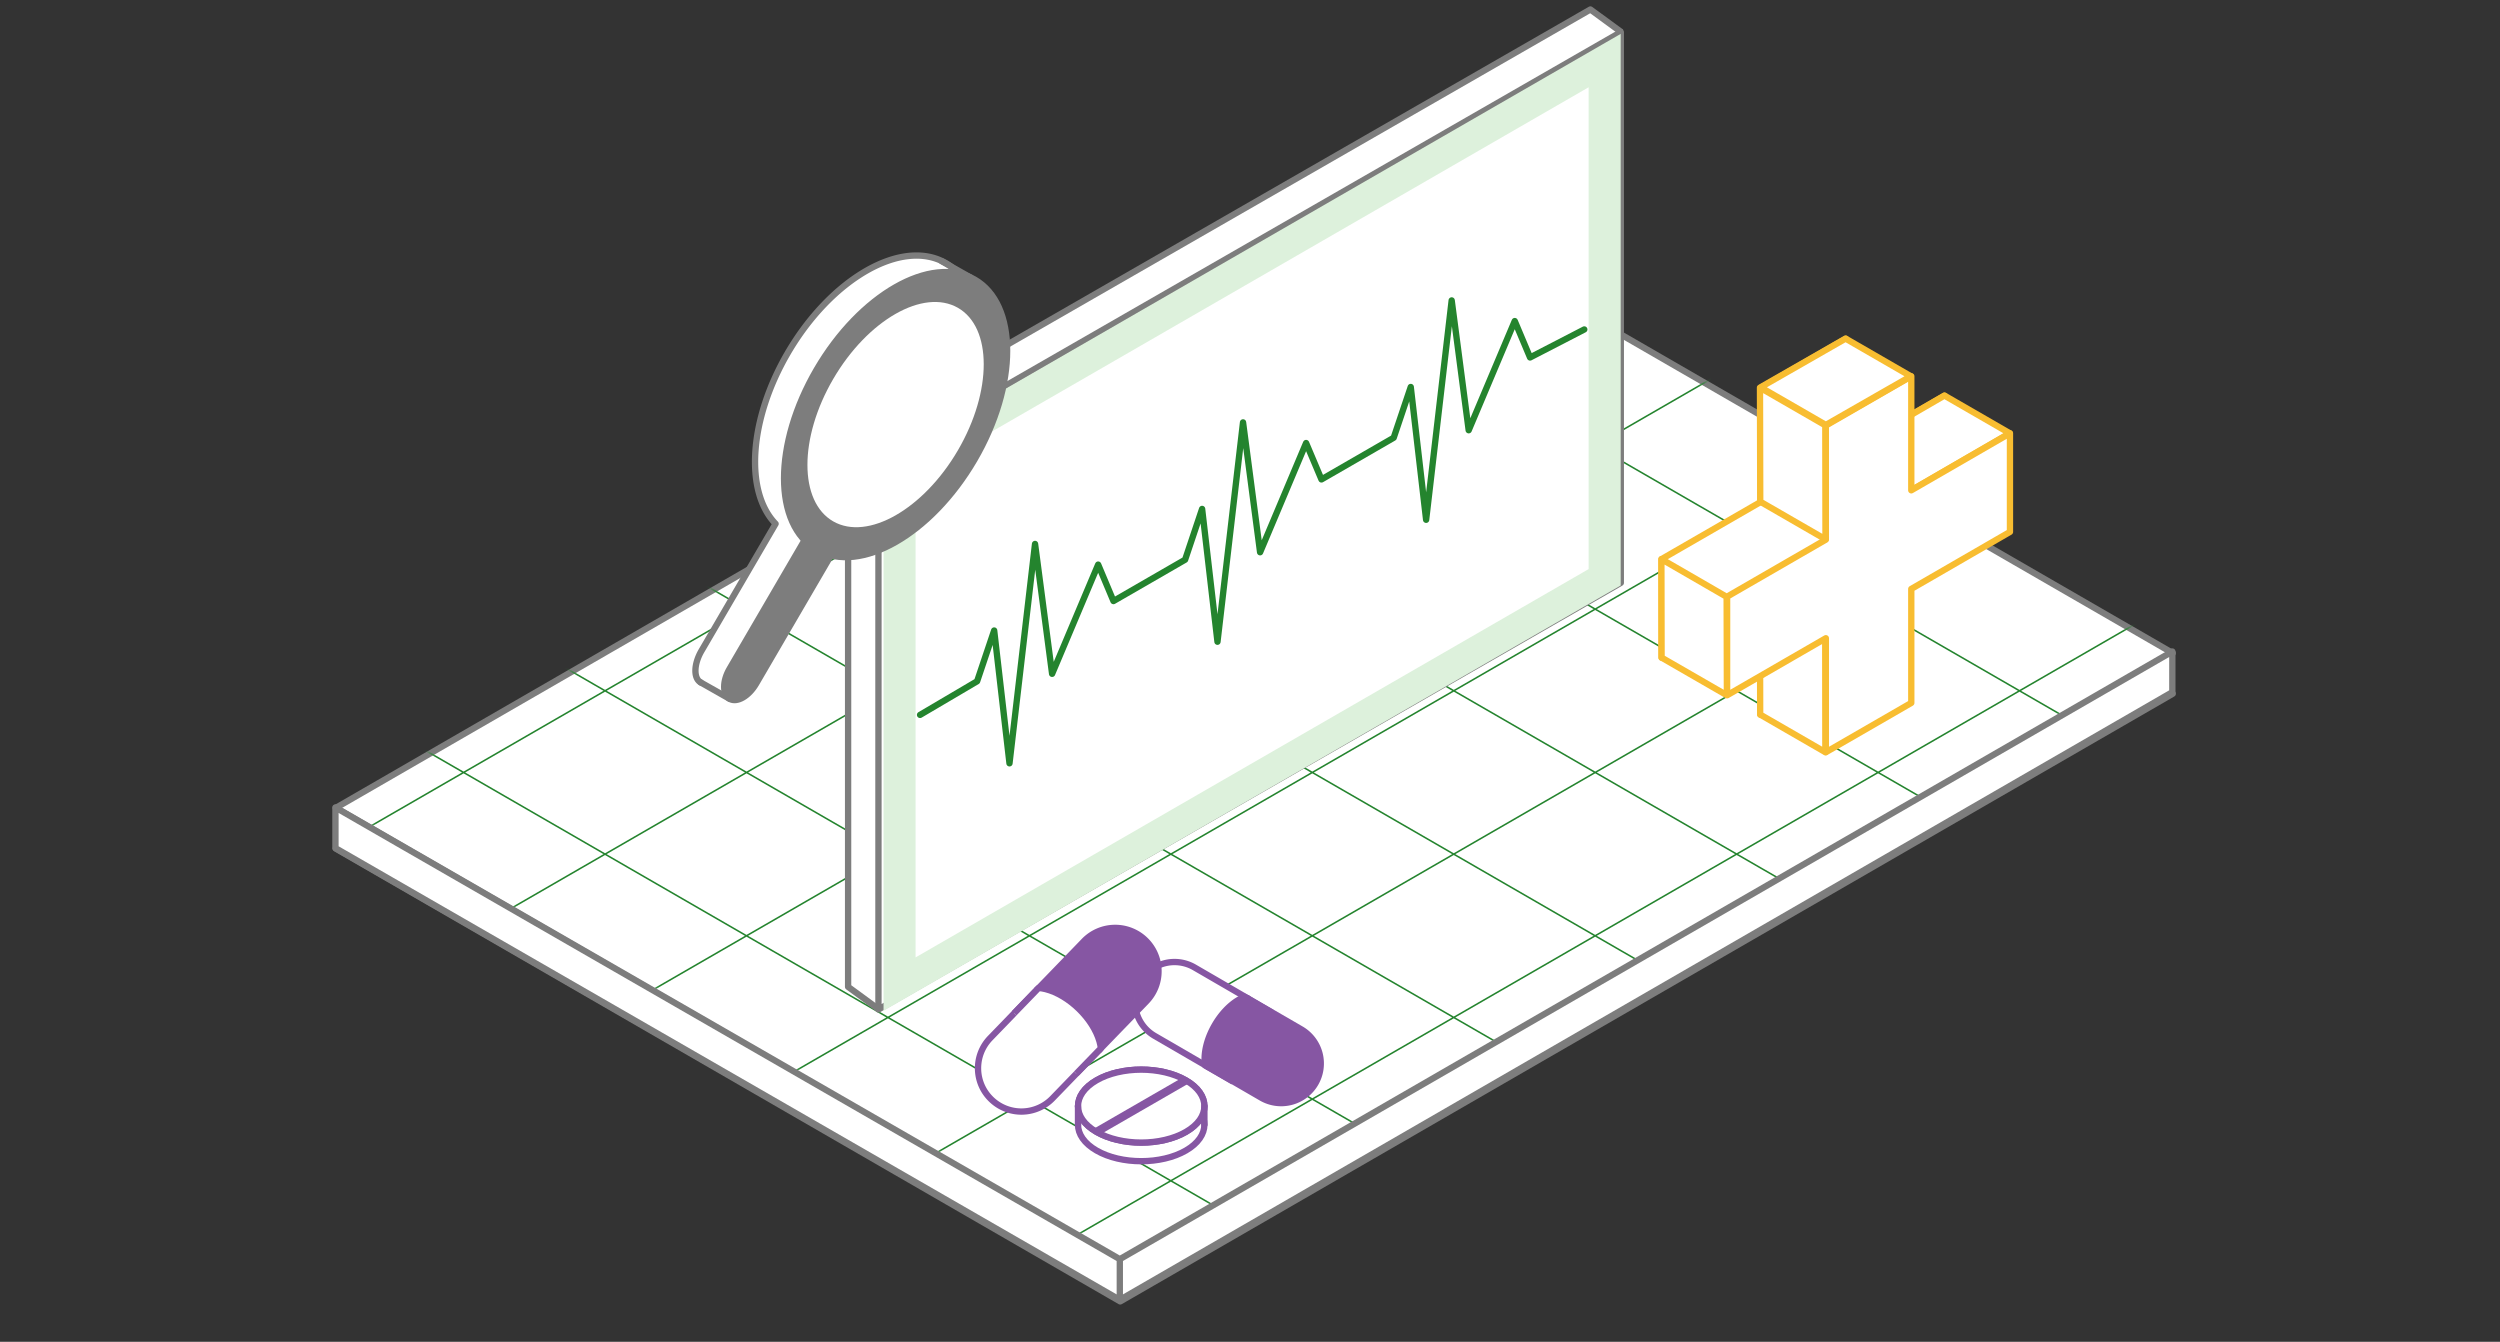 <svg width="395" height="212" fill="none" xmlns="http://www.w3.org/2000/svg"><rect width="100%" height="100%" fill="#333333" stroke="none"/><path d="m343.291 109.61-166.3 96.01-123.94-71.55 166.3-96.01 123.94 71.55Z" fill="#fff" stroke="#7D7D7D" stroke-linejoin="round"/><path d="m343.291 103.19-166.3 96.01-123.94-71.55 166.3-96.02 123.94 71.56Z" fill="#fff" stroke="#7D7D7D" stroke-linejoin="round"/><mask id="a" style="mask-type:alpha" maskUnits="userSpaceOnUse" x="53" y="31" width="291" height="169"><path d="m343.291 103.19-166.3 96.01-123.94-71.55 166.3-96.02 123.94 71.56Z" fill="#fff"/></mask><g mask="url(#a)" stroke="#24842E" stroke-linejoin="round"><path d="m133.52 56.36 5.58 4.11" stroke-width="2"/><path d="m49.309 108.23 202.74 117.05M71.66 95.32l202.73 117.05M94.012 82.42l202.73 117.05M116.359 69.52l202.73 117.05M138.711 56.61l202.73 117.05M161.969 44.24l202.74 117.05M183.398 30.81l202.74 117.05M156.172 203.2l191.16-110.36M134.121 190.13l191.15-110.36M113.762 176.08l191.16-110.37M91.7 163.01 282.858 52.64M69.121 150.24l191.16-110.36M47.059 137.17 238.219 26.8" stroke-width=".25"/></g><path d="M53 127.58V134l123.93 71.38v-6.43L53 127.58ZM176.93 198.95v6.43l166.3-96.02v-6.42l-166.3 96.01Z" fill="#fff" stroke="#7D7D7D" stroke-linejoin="round"/><path d="M138.881 159.5 134 155.921v-87.01L251.283 1.5l.131.096 4.759 3.483" fill="#fff"/><path d="M138.881 159.5 134 155.921v-87.01L251.283 1.5l.131.096 4.759 3.483" stroke="#7D7D7D" stroke-linejoin="round"/><path d="m134 69.5 5.5 4" stroke="#7D7D7D"/><path d="M256.087 92.09 138.795 159.5V72.49L256.087 5.078v87.01Z" fill="#fff" stroke="#7D7D7D" stroke-linejoin="round"/><path d="M255.568 92.22 140.1 158.846V72.838L255.568 6.22v86Z" fill="#DDF1DC" stroke="#DDF1DC" stroke-miterlimit="10"/><path d="m251.502 90.206-107.34 61.928V74.852l107.34-61.928v77.281Z" fill="#fff" stroke="#DDF1DC" stroke-miterlimit="10"/><path d="m145.369 112.952 9.014-5.311 2.695-8.02 2.42 20.981 4.039-34.657 2.695 20.517 7.277-17.255 2.419 5.757 11.316-6.531M187.246 88.433l2.687-8.021 2.428 20.981 4.039-34.656 2.695 20.517 7.268-17.255 2.429 5.748 11.306-6.523M220.203 69.164l2.695-8.02 2.429 20.98 4.039-34.656 2.686 20.508 7.277-17.246 2.42 5.749 8.567-4.425" stroke="#24842E" stroke-linecap="round" stroke-linejoin="round"/><path d="M173.25 181.781c3.898 2.252 10.222 2.252 14.12 0 3.897-2.252 3.897-5.9 0-8.152-3.898-2.252-10.222-2.252-14.12 0-3.897 2.252-3.897 5.9 0 8.152Z" fill="#fff" stroke="#8656A3" stroke-linecap="round" stroke-linejoin="round"/><path d="M173.25 178.841c3.898 2.252 10.222 2.252 14.12 0 3.897-2.252 3.897-5.9 0-8.152-3.898-2.252-10.222-2.252-14.12 0-3.897 2.252-3.897 5.9 0 8.152Z" stroke="#8656A3" stroke-linecap="round" stroke-linejoin="round"/><path d="M173.25 178.841c3.898 2.252 10.222 2.252 14.12 0 3.897-2.252 3.897-5.9 0-8.152-3.898-2.252-10.222-2.252-14.12 0-3.897 2.252-3.897 5.9 0 8.152Z" fill="#fff" stroke="#8656A3" stroke-linecap="round" stroke-linejoin="round"/><path d="m173.898 179.212 14.126-8.152-1.302-.749-14.126 8.152 1.302.749Z" fill="#8656A3"/><path d="M170.324 174.762v2.94M190.296 174.762v2.94" stroke="#8656A3" stroke-linecap="round" stroke-linejoin="round"/><path d="m197.144 157.736-2.218-1.287-6.209-3.601a6.251 6.251 0 0 0-8.552 2.273c-1.738 2.99-.716 6.814 2.274 8.553l6.216 3.608 2.211 1.28 6.278-10.826Z" fill="#fff" stroke="#8656A3" stroke-linejoin="round"/><path d="m205.564 162.617-6.23-3.609-2.19-1.272-6.279 10.826 2.211 1.279 6.21 3.602a6.248 6.248 0 0 0 8.552-2.274 6.26 6.26 0 0 0-2.274-8.552Z" fill="#8656A3" stroke="#8656A3" stroke-linejoin="round"/><path d="m201.086 160.065-2.191-1.273-2.218-1.286a6.092 6.092 0 0 0-.924.438c-2.997 1.731-5.424 5.931-5.424 9.387 0 .361.028.695.077 1.008l2.211 1.279 2.211 1.28" fill="#8656A3"/><path d="m201.086 160.065-2.191-1.273-2.218-1.286a6.092 6.092 0 0 0-.924.438c-2.997 1.731-5.424 5.931-5.424 9.387 0 .361.028.695.077 1.008l2.211 1.279 2.211 1.28" stroke="#8656A3" stroke-linejoin="round"/><path d="m173.711 165.875-1.951 2.016-5.461 5.646a6.841 6.841 0 0 1-9.682.16c-2.723-2.628-2.789-6.959-.16-9.682l5.466-5.655 1.946-2.007 9.842 9.522Z" fill="#fff" stroke="#8656A3" stroke-linejoin="round"/><path d="m181.118 158.222-5.481 5.659-1.926 1.994-9.843-9.522 1.946-2.007 5.461-5.646a6.836 6.836 0 0 1 9.682-.16 6.85 6.85 0 0 1 .161 9.682Z" fill="#8656A3" stroke="#8656A3" stroke-linejoin="round"/><path d="m160.228 160.106 1.925-1.993 1.951-2.017c.348.028.721.088 1.105.185 3.671.928 7.48 4.624 8.512 8.262.108.381.178.741.221 1.085l-1.946 2.007-1.946 2.007" fill="#fff"/><path d="m160.228 160.106 1.925-1.993 1.951-2.017c.348.028.721.088 1.105.185 3.671.928 7.48 4.624 8.512 8.262.108.381.178.741.221 1.085l-1.946 2.007-1.946 2.007" stroke="#8656A3" stroke-linejoin="round"/><g clip-path="url(#b)" fill="#fff" stroke="#F8BD31" stroke-linecap="round" stroke-linejoin="round"><path d="M307.231 62.53v15.58l-15.6 9.01v18.01l-13.49 7.79V94.91l-15.61 9.01V88.34l15.61-9.01V61.31l13.49-7.79v18.02l15.6-9.01Z"/><path d="m288.418 118.85-10.31-5.95-.03-18.01 10.31 5.95.03 18.01ZM300.99 78.04l-10.31-5.96 16.54-9.58 10.31 5.95-16.54 9.59Z"/><path d="M317.573 68.46v15.58l-15.59 9.01v18.01l-13.5 7.79v-18.01l-15.6 9.01V94.27l15.6-9.01V67.24l13.5-7.79v18.02l15.59-9.01ZM272.85 109.85l-10.32-5.95-.03-15.56 10.31 5.96.04 15.55Z"/><path d="m288.428 85.21-10.31-5.95-.04-18.01 10.32 5.95.03 18.01ZM288.482 67.14l-10.31-5.95 13.43-7.69 10.31 5.95-13.43 7.69Z"/></g><g clip-path="url(#c)"><path d="m115.5 109-4-1.5 12.5-25-2.5-6.5 2.5-10.5 9-16.5 12-7 9.5 7-39 60Z" fill="#fff"/><path d="M110.708 107.822c-1.162-.662-1.092-2.91.141-5.019l11.693-20.044c-4.895-5.072-4.244-16.4 1.92-26.98 6.868-11.782 18.033-18.179 24.919-14.24a8.268 8.268 0 0 1 1.708 1.29" fill="#fff"/><path d="M110.708 107.822c-1.162-.662-1.092-2.91.141-5.019l11.693-20.044c-4.895-5.072-4.244-16.4 1.92-26.98 6.868-11.782 18.033-18.179 24.919-14.24a8.268 8.268 0 0 1 1.708 1.29" stroke="#7D7D7D" stroke-linecap="round" stroke-linejoin="round"/><path d="M153.964 72.627c6.881-11.796 6.881-24.546-.001-28.478-6.882-3.932-18.038 2.443-24.92 14.238-6.881 11.796-6.88 24.546.001 28.478 6.882 3.933 18.039-2.442 24.92-14.238Z" fill="#7D7D7D" stroke="#7D7D7D" stroke-linecap="round" stroke-linejoin="round"/><path d="M151.355 71.137c5.437-9.32 5.434-19.396-.008-22.505-5.441-3.11-14.259 1.926-19.696 11.246-5.437 9.32-5.433 19.395.008 22.505 5.441 3.109 14.26-1.926 19.696-11.246Z" fill="#fff"/><path d="M115.288 110.419c-1.163-.662-1.163-2.806 0-4.775l11.658-19.992 4.174 2.388-11.659 19.991c-1.162 1.987-3.029 3.051-4.173 2.388Z" fill="#7D7D7D" stroke="#7D7D7D" stroke-linecap="round" stroke-linejoin="round"/><path d="m110.709 107.822 4.579 2.597M148.799 41.278l4.579 2.597" stroke="#7D7D7D" stroke-linecap="round" stroke-linejoin="round"/></g><defs><clipPath id="b"><path fill="#fff" transform="translate(262 53)" d="M0 0h56.07v66.35H0z"/></clipPath><clipPath id="c"><path fill="#fff" transform="translate(109 39.5)" d="M0 0h51v72H0z"/></clipPath></defs></svg>